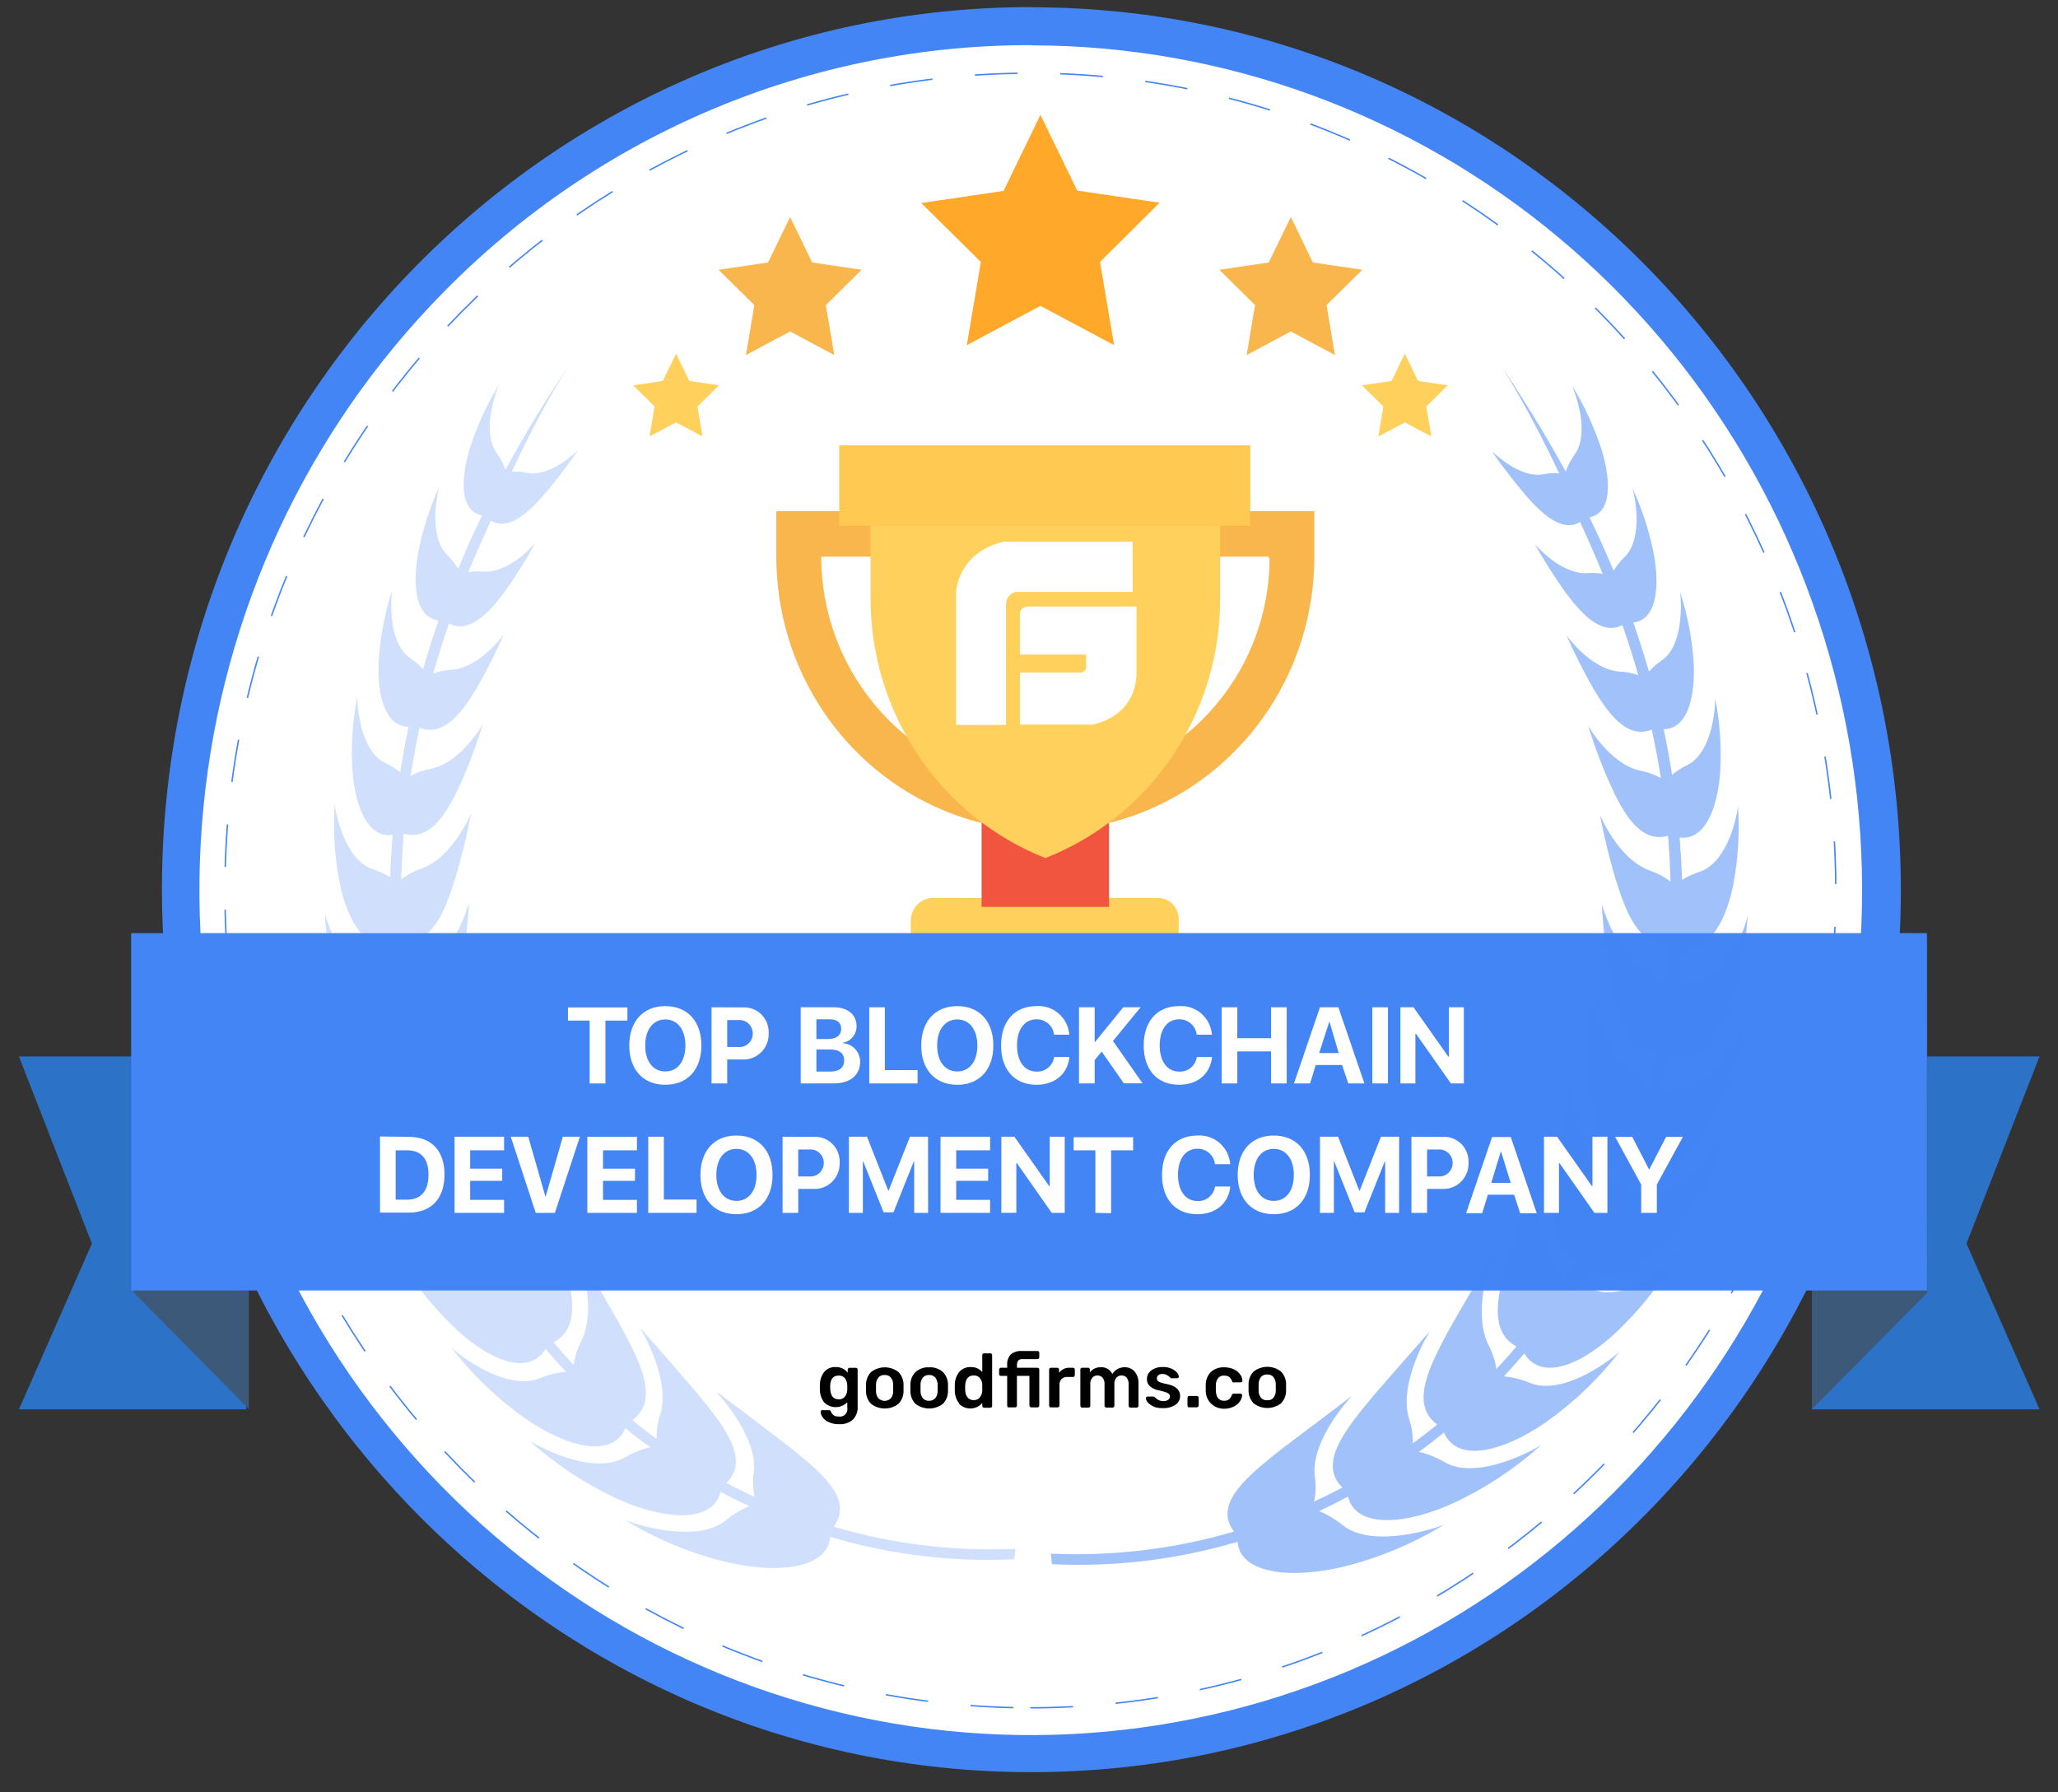 <svg xmlns="http://www.w3.org/2000/svg" width="240" height="209" viewBox="0 0 240 209" fill="none"><rect x="0" y="0" width="240" height="209" fill="#333333" stroke="none"/><g clip-path="url(#clip0_406_9492)"><path d="M120.262 204.427C175.06 204.427 219.481 159.352 219.481 103.748C219.481 48.145 175.06 3.069 120.262 3.069C65.464 3.069 21.041 48.145 21.041 103.748C21.041 159.352 65.464 204.427 120.262 204.427Z" fill="white"></path><path d="M120.268 5.289C142.696 5.304 164.425 13.222 181.754 27.694C199.083 42.165 210.938 62.295 215.301 84.654C219.664 107.014 216.265 130.219 205.681 150.316C195.099 170.414 177.987 186.16 157.262 194.873C136.537 203.586 113.48 204.727 92.021 198.1C70.561 191.474 52.026 177.49 39.573 158.532C27.12 139.574 21.519 116.814 23.726 94.13C25.932 71.446 35.808 50.241 51.672 34.128C60.667 24.949 71.362 17.673 83.139 12.719C94.917 7.765 107.543 5.233 120.29 5.267L120.268 5.289ZM120.29 0.827C64.283 0.827 18.885 46.893 18.885 103.689C18.885 160.485 64.261 206.678 120.268 206.678C176.275 206.678 221.673 160.611 221.673 103.815C221.673 47.019 176.275 0.849 120.268 0.849L120.29 0.827Z" fill="#4385F4"></path><path d="M120.156 199.172C172.034 199.172 214.084 156.495 214.084 103.85C214.084 51.205 172.034 8.536 120.156 8.536C68.277 8.536 26.229 51.213 26.229 103.85C26.229 156.488 68.285 199.172 120.156 199.172Z" stroke="#4385F4" stroke-width="0.166" stroke-miterlimit="10" stroke-dasharray="4.98 4.98"></path><path d="M127.647 104.72H116.143L118.108 100.472L119.805 96.491H123.992L125.688 100.472L127.647 104.72Z" fill="#FF7058"></path><path d="M134.966 104.716H108.827C108.135 104.718 107.473 104.998 106.983 105.494C106.494 105.99 106.217 106.663 106.213 107.366V115.987H137.456V107.366C137.48 107.022 137.432 106.676 137.317 106.352C137.202 106.028 137.021 105.732 136.787 105.482C136.552 105.233 136.269 105.036 135.956 104.904C135.642 104.772 135.305 104.708 134.966 104.716Z" fill="#FFD15C"></path><path d="M129.332 92.655H114.471V105.761H129.332V92.655Z" fill="#F1543F"></path><path d="M142.295 52.319H101.52C101.105 52.325 100.708 52.495 100.415 52.794C100.121 53.092 99.953 53.496 99.948 53.918C99.938 54.136 99.971 54.355 100.045 54.56C100.119 54.765 100.233 54.954 100.379 55.114C100.525 55.275 100.702 55.404 100.898 55.495C101.094 55.585 101.305 55.635 101.52 55.642H142.295C142.709 55.634 143.104 55.463 143.396 55.165C143.688 54.867 143.855 54.464 143.86 54.043C143.87 53.825 143.837 53.608 143.764 53.403C143.69 53.198 143.577 53.01 143.432 52.849C143.286 52.689 143.111 52.559 142.916 52.469C142.721 52.377 142.51 52.327 142.295 52.319ZM90.533 59.616V65.055C90.555 71.37 92.416 77.536 95.882 82.776C99.349 88.017 104.265 92.097 110.01 94.5C117.629 97.687 126.179 97.687 133.798 94.5C139.543 92.097 144.459 88.017 147.926 82.776C151.392 77.536 153.254 71.37 153.275 65.055V59.616H90.533ZM148.054 65.055C148.056 71.215 145.927 77.179 142.04 81.905C139.584 84.915 136.508 87.342 133.03 89.014C129.552 90.686 125.755 91.564 121.908 91.585C118.056 91.593 114.251 90.729 110.77 89.054C107.288 87.38 104.218 84.937 101.782 81.905C97.927 77.16 95.803 71.208 95.768 65.055V64.922H147.923V65.055H148.054Z" fill="#F8B64C"></path><path d="M142.292 55.641V69.961C142.282 76.485 140.328 82.853 136.69 88.227C133.051 93.602 127.896 97.731 121.905 100.072C115.908 97.701 110.754 93.548 107.117 88.153C103.48 82.759 101.528 76.374 101.518 69.835V55.641H142.292Z" fill="#FFD15C"></path><path d="M145.801 51.938H97.869V61.329H145.801V51.938Z" fill="#FFC952"></path><path d="M120.108 70.736C120.108 70.736 118.935 70.617 118.935 71.668V76.338H126.661V77.736C126.665 77.833 126.65 77.93 126.614 78.019C126.579 78.109 126.524 78.191 126.455 78.257C126.386 78.324 126.304 78.375 126.214 78.406C126.123 78.438 126.028 78.449 125.933 78.439H118.943V84.507H127.389C127.389 84.507 132.486 83.715 132.537 78.439V70.736H120.108ZM132.078 63.173H117.05C111.611 64.482 111.494 69.093 111.494 69.093V84.544H117.319V70.484C117.316 70.15 117.425 69.825 117.627 69.561C117.83 69.298 118.113 69.112 118.433 69.034H132.085L132.078 63.173Z" fill="white"></path><path opacity="0.5" d="M72.884 177.253L72.804 177.201C72.804 177.201 72.833 177.223 72.884 177.253ZM61.693 168.01L61.635 167.951C61.635 167.951 61.657 167.981 61.693 168.01ZM37.869 106.448V106.404C37.869 106.404 37.869 106.426 37.869 106.456V106.448ZM39.027 93.69C39.027 93.638 39.027 93.609 39.027 93.616C39.027 93.624 39.02 93.653 39.027 93.698V93.69Z" fill="#4385F4"></path><g opacity="0.5"><path opacity="0.5" d="M118.406 180.624C111.249 180.951 104.089 180.081 97.21 178.049C99.671 174.807 95.608 171.581 91.713 168.473L83.551 162.279C83.456 162.353 88.356 167.311 87.919 171.633C87.761 172.616 87.788 173.62 87.999 174.593C86.885 174.068 85.815 173.527 84.708 172.95C87.57 170.16 84.33 166.164 81.213 162.375C77.922 158.549 74.602 154.798 74.595 154.79C74.588 154.783 78.235 160.621 77.027 164.876C76.702 165.827 76.549 166.83 76.575 167.836C75.607 167.096 74.66 166.401 73.743 165.616C76.961 163.308 74.617 158.749 72.287 154.472C69.84 150.128 67.314 145.91 67.314 145.902C67.314 145.895 69.775 152.244 67.838 156.307C67.355 157.204 67.032 158.181 66.884 159.193C66.083 158.325 65.306 157.444 64.554 156.551C67.998 154.753 66.659 149.891 65.195 145.259C63.571 140.56 61.824 136.156 61.838 136.09C61.853 136.023 63.142 142.691 60.549 146.45C59.92 147.267 59.428 148.185 59.093 149.166C58.472 148.179 57.875 147.193 57.302 146.206C60.943 144.903 60.498 139.901 59.85 135.165C59.057 130.325 58.081 125.767 58.081 125.715C58.081 125.663 58.292 132.375 55.125 135.675C54.384 136.395 53.76 137.229 53.276 138.147C52.992 137.474 52.708 136.8 52.438 136.119C52.234 135.594 52.03 135.068 51.841 134.536C55.533 133.84 55.86 129.097 55.962 124.597C55.962 120.002 55.7 115.658 55.678 115.613C55.657 115.569 54.95 121.778 51.463 124.494C50.651 125.069 49.935 125.774 49.344 126.581C48.98 125.16 48.616 123.739 48.368 122.303C52.009 122.2 53.021 117.863 53.742 113.652C54.462 109.442 54.724 105.298 54.688 105.298C54.652 105.298 53.232 110.9 49.591 112.912C48.728 113.352 47.941 113.932 47.261 114.629C47.087 113.011 46.958 111.39 46.875 109.767C50.385 110.197 51.878 106.289 53.079 102.493C53.827 99.986 54.449 97.442 54.943 94.871C54.899 94.871 52.897 99.888 49.234 101.265C48.353 101.558 47.527 101.998 46.788 102.567C46.832 101.124 46.904 99.681 47.007 98.253C47.007 97.912 47.065 97.572 47.087 97.239C50.254 98.134 52.227 94.664 53.742 91.319C55.256 87.974 56.326 84.429 56.326 84.422C56.326 84.414 53.873 88.862 50.29 89.654C49.447 89.801 48.633 90.085 47.88 90.497C48.171 88.61 48.528 86.731 48.936 84.859C51.717 86.006 53.916 83.082 55.649 80.159C56.806 78.133 57.856 76.046 58.795 73.906C58.795 73.906 56.042 77.865 52.657 78.117C51.928 78.147 51.208 78.292 50.523 78.546C51.077 76.602 51.688 74.659 52.358 72.715C54.717 73.936 56.989 71.523 58.853 69.015C60.158 67.187 61.359 65.284 62.45 63.316C62.45 63.316 59.479 66.869 56.348 66.661C55.77 66.612 55.187 66.639 54.615 66.743C55.387 64.858 56.21 62.969 57.084 61.074L57.237 60.704C59.195 61.933 61.46 59.964 63.404 57.744C64.839 56.06 66.188 54.301 67.445 52.475C67.445 52.475 64.241 55.717 61.438 55.147C60.864 55.005 60.271 54.96 59.683 55.014C61.63 50.804 63.818 46.715 66.236 42.766C63.506 46.837 61.081 50.833 58.955 54.791C58.703 54.076 58.347 53.402 57.899 52.794C57.004 51.565 56.982 49.582 57.302 47.887C57.504 46.833 57.809 45.801 58.212 44.809C56.766 47.178 55.609 49.718 54.768 52.372C53.654 56.116 53.691 59.661 56.224 60.105C55.212 62.177 54.288 64.256 53.429 66.321C53.075 65.744 52.652 65.214 52.169 64.745C51.011 63.627 50.713 61.644 50.764 59.92C50.81 58.845 50.971 57.778 51.244 56.738C50.073 59.282 49.224 61.968 48.718 64.73C48.091 68.519 48.557 72.056 51.142 72.345C50.487 74.249 49.887 76.153 49.344 78.058C48.91 77.576 48.421 77.149 47.888 76.785C45.077 74.957 45.63 69.259 45.732 68.83C44.847 71.558 44.316 74.391 44.152 77.259C43.999 81.166 44.931 84.725 47.633 84.755C47.633 84.755 47.633 84.755 47.633 84.799C47.269 86.541 46.948 88.294 46.671 90.061C46.152 89.648 45.588 89.298 44.99 89.017C41.793 87.537 41.626 81.617 41.677 81.151C41.099 84.087 40.91 87.089 41.116 90.076C41.465 94.16 42.922 97.764 45.783 97.379C45.652 99.022 45.56 100.665 45.507 102.308C44.895 101.931 44.243 101.628 43.562 101.405C40.089 100.318 39.085 94.479 39.033 93.746C38.823 96.87 39.024 100.008 39.631 103.078C40.49 107.296 42.674 111.011 45.594 110.078C45.672 111.588 45.793 113.097 45.958 114.607C45.236 114.259 44.472 114.01 43.686 113.867C39.834 113.223 37.978 107.037 37.861 106.467C38.063 109.816 38.717 113.12 39.806 116.287C41.334 120.675 44.218 124.353 47.196 122.74C47.48 124.116 47.793 125.493 48.15 126.862C47.295 126.577 46.405 126.418 45.507 126.388C41.298 126.27 38.429 119.773 38.334 119.373C39.028 122.899 40.209 126.307 41.844 129.496C44.167 133.988 47.844 137.511 50.742 135.12C51.193 136.334 51.678 137.535 52.198 138.724C51.225 138.527 50.228 138.479 49.242 138.584C44.764 139.087 40.687 132.471 40.643 132.227C41.907 135.861 43.693 139.285 45.943 142.387C49.147 146.827 53.669 150.017 56.29 146.901C56.873 147.888 57.479 148.875 58.11 149.861C57.114 149.804 56.116 149.896 55.147 150.135C50.683 151.29 45.456 145.051 45.543 144.955C47.368 148.433 49.714 151.601 52.496 154.346C56.443 158.305 61.518 160.806 63.629 157.306C64.357 158.209 65.18 159.104 65.996 159.978C64.996 160.065 64.015 160.302 63.083 160.681C58.955 162.471 53.13 157.691 52.577 157.099C55.014 160.265 57.899 163.045 61.139 165.35C65.894 168.695 71.391 170.234 72.935 166.556C73.871 167.336 74.842 168.076 75.847 168.776C74.826 169.018 73.845 169.409 72.935 169.938C69.12 172.247 62.377 168.495 61.693 167.985C64.719 170.724 68.127 172.993 71.806 174.719C77.231 177.227 83.121 177.775 84.031 173.979C85.123 174.571 86.216 175.126 87.381 175.658C86.409 176.063 85.5 176.606 84.679 177.272C81.221 180.165 73.757 177.657 72.884 177.272C76.475 179.465 80.37 181.096 84.439 182.111C90.402 183.591 96.519 183.044 96.817 179.24C103.787 181.316 111.049 182.196 118.304 181.845L118.406 180.624Z" fill="#4385F4"></path></g><path d="M148.51 163.016C148.694 162.767 148.789 162.461 148.779 162.15C148.779 162.091 148.779 161.98 148.779 161.81C148.779 161.639 148.779 161.521 148.779 161.462C148.788 161.149 148.69 160.843 148.502 160.596C148.412 160.492 148.299 160.412 148.173 160.36C148.046 160.309 147.91 160.288 147.774 160.3C147.639 160.289 147.502 160.311 147.376 160.362C147.25 160.413 147.137 160.493 147.046 160.596C146.86 160.844 146.765 161.15 146.777 161.462V161.81V162.15C146.766 162.463 146.864 162.769 147.053 163.016C147.146 163.116 147.259 163.194 147.385 163.244C147.511 163.294 147.646 163.315 147.781 163.304C147.916 163.315 148.052 163.295 148.178 163.245C148.304 163.195 148.418 163.117 148.51 163.016ZM146.209 163.675C146.017 163.481 145.864 163.25 145.761 162.996C145.657 162.742 145.604 162.469 145.604 162.194V161.417C145.604 161.142 145.658 160.869 145.763 160.614C145.868 160.36 146.022 160.13 146.216 159.937C146.671 159.592 147.224 159.405 147.792 159.405C148.36 159.405 148.913 159.592 149.369 159.937C149.563 160.13 149.717 160.36 149.822 160.614C149.927 160.869 149.981 161.142 149.98 161.417C149.98 161.484 149.98 161.617 149.98 161.81C149.98 162.002 149.98 162.128 149.98 162.194C149.983 162.47 149.93 162.743 149.826 162.997C149.723 163.251 149.569 163.482 149.376 163.675C148.918 164.02 148.363 164.206 147.792 164.206C147.222 164.206 146.667 164.02 146.209 163.675ZM141.214 163.675C141.02 163.482 140.867 163.251 140.763 162.997C140.659 162.743 140.607 162.47 140.609 162.194V161.839V161.484C140.608 161.209 140.661 160.936 140.765 160.682C140.868 160.428 141.021 160.197 141.214 160.004C141.638 159.63 142.189 159.436 142.75 159.464C143.152 159.452 143.551 159.535 143.915 159.708C144.205 159.844 144.455 160.053 144.643 160.315C144.784 160.518 144.87 160.755 144.891 161.003C144.894 161.032 144.89 161.061 144.88 161.088C144.87 161.115 144.854 161.139 144.833 161.158C144.79 161.196 144.736 161.217 144.68 161.217H143.908C143.86 161.232 143.81 161.232 143.762 161.217C143.724 161.175 143.694 161.124 143.675 161.07C143.61 160.876 143.491 160.707 143.333 160.581C143.17 160.475 142.979 160.423 142.787 160.433C142.652 160.418 142.516 160.435 142.389 160.484C142.262 160.533 142.149 160.612 142.058 160.714C141.872 160.965 141.777 161.274 141.789 161.588V162.209C141.828 162.979 142.148 163.364 142.75 163.364C142.945 163.371 143.137 163.319 143.303 163.216C143.461 163.088 143.578 162.915 143.639 162.72C143.656 162.667 143.686 162.618 143.726 162.579C143.767 162.546 143.819 162.53 143.871 162.535H144.643C144.7 162.535 144.754 162.556 144.796 162.594C144.817 162.614 144.833 162.638 144.843 162.665C144.854 162.692 144.857 162.721 144.854 162.749C144.832 162.989 144.75 163.218 144.614 163.415C144.43 163.685 144.179 163.899 143.886 164.037C143.519 164.219 143.114 164.308 142.706 164.296C142.156 164.29 141.628 164.074 141.228 163.689L141.214 163.675ZM138.542 164.067C138.523 164.047 138.508 164.024 138.498 163.998C138.488 163.973 138.483 163.946 138.483 163.919V163.016C138.481 162.987 138.485 162.958 138.495 162.931C138.505 162.904 138.52 162.88 138.54 162.859C138.56 162.839 138.584 162.823 138.611 162.813C138.638 162.803 138.666 162.799 138.695 162.801H139.576C139.602 162.801 139.629 162.806 139.654 162.816C139.679 162.826 139.702 162.841 139.721 162.86C139.742 162.88 139.758 162.905 139.77 162.931C139.781 162.958 139.787 162.987 139.787 163.016V163.911C139.787 163.939 139.782 163.966 139.772 163.991C139.762 164.017 139.747 164.04 139.728 164.059C139.71 164.081 139.686 164.099 139.66 164.111C139.633 164.122 139.604 164.127 139.576 164.126H138.695C138.664 164.132 138.632 164.131 138.602 164.124C138.572 164.116 138.544 164.102 138.52 164.081L138.542 164.067ZM134.501 164.015C134.247 163.911 134.02 163.749 133.838 163.541C133.719 163.414 133.645 163.25 133.627 163.075C133.625 163.049 133.628 163.023 133.637 162.999C133.646 162.975 133.66 162.953 133.678 162.934C133.715 162.898 133.764 162.877 133.816 162.875H134.544C134.569 162.877 134.593 162.885 134.615 162.897C134.636 162.91 134.655 162.928 134.668 162.949L134.865 163.119C135.084 163.308 135.364 163.408 135.651 163.401C135.849 163.409 136.045 163.363 136.219 163.267C136.287 163.227 136.343 163.168 136.382 163.098C136.42 163.028 136.439 162.948 136.437 162.868C136.441 162.762 136.404 162.659 136.335 162.579C136.234 162.485 136.111 162.417 135.979 162.379C135.723 162.292 135.463 162.22 135.2 162.165C134.799 162.105 134.421 161.937 134.107 161.676C133.988 161.568 133.895 161.434 133.833 161.284C133.771 161.135 133.743 160.973 133.751 160.811C133.753 160.57 133.827 160.335 133.962 160.137C134.122 159.913 134.338 159.737 134.588 159.627C134.899 159.486 135.238 159.418 135.578 159.427C135.927 159.417 136.274 159.48 136.597 159.612C136.846 159.714 137.07 159.871 137.253 160.071C137.377 160.198 137.454 160.365 137.471 160.544C137.472 160.569 137.468 160.593 137.459 160.616C137.451 160.639 137.437 160.66 137.42 160.677C137.403 160.697 137.381 160.712 137.357 160.722C137.334 160.732 137.308 160.737 137.282 160.736H136.627C136.599 160.739 136.571 160.734 136.546 160.722C136.52 160.71 136.498 160.693 136.481 160.67C136.412 160.618 136.346 160.561 136.284 160.5C136.191 160.424 136.088 160.362 135.979 160.315C135.852 160.261 135.715 160.235 135.578 160.241C135.402 160.225 135.226 160.275 135.083 160.381C135.027 160.426 134.982 160.483 134.952 160.549C134.921 160.615 134.907 160.686 134.908 160.759C134.903 160.854 134.932 160.949 134.988 161.025C135.084 161.116 135.199 161.184 135.323 161.225C135.561 161.305 135.804 161.367 136.051 161.41C137.1 161.617 137.624 162.083 137.624 162.809C137.626 163.011 137.578 163.211 137.483 163.389C137.389 163.568 137.252 163.719 137.085 163.83C136.637 164.115 136.113 164.252 135.586 164.222C135.207 164.237 134.83 164.172 134.479 164.03L134.501 164.015ZM126.047 164.067C126.028 164.047 126.013 164.024 126.003 163.998C125.993 163.973 125.988 163.946 125.989 163.919V159.723C125.989 159.666 126.01 159.61 126.047 159.567C126.09 159.531 126.145 159.513 126.2 159.515H126.884C126.912 159.513 126.94 159.516 126.966 159.525C126.992 159.534 127.017 159.549 127.037 159.567C127.057 159.588 127.073 159.612 127.083 159.639C127.093 159.666 127.097 159.694 127.096 159.723V160.056C127.245 159.861 127.438 159.705 127.658 159.601C127.878 159.497 128.12 159.447 128.363 159.456C128.64 159.433 128.918 159.495 129.159 159.635C129.401 159.775 129.596 159.986 129.717 160.241C129.863 160.001 130.069 159.804 130.314 159.671C130.567 159.526 130.853 159.452 131.144 159.456C131.363 159.449 131.581 159.49 131.783 159.575C131.985 159.661 132.167 159.789 132.316 159.952C132.64 160.358 132.802 160.874 132.768 161.395V163.948C132.768 163.976 132.763 164.003 132.753 164.028C132.743 164.054 132.728 164.077 132.709 164.096C132.691 164.118 132.667 164.136 132.64 164.148C132.614 164.159 132.585 164.164 132.556 164.163H131.828C131.8 164.163 131.771 164.157 131.745 164.146C131.719 164.134 131.695 164.117 131.675 164.096C131.657 164.077 131.642 164.054 131.632 164.028C131.622 164.003 131.617 163.976 131.617 163.948V161.469C131.642 161.18 131.559 160.892 131.384 160.663C131.307 160.579 131.214 160.513 131.109 160.469C131.005 160.426 130.892 160.406 130.78 160.411C130.671 160.41 130.563 160.432 130.463 160.475C130.363 160.518 130.272 160.582 130.197 160.663C130.018 160.89 129.932 161.179 129.957 161.469V163.948C129.957 163.976 129.952 164.003 129.943 164.028C129.933 164.054 129.918 164.077 129.899 164.096C129.88 164.118 129.856 164.136 129.83 164.148C129.803 164.159 129.775 164.164 129.746 164.163H129.018C128.963 164.159 128.911 164.136 128.872 164.096C128.833 164.057 128.81 164.004 128.807 163.948V161.469C128.834 161.18 128.75 160.891 128.574 160.663C128.495 160.581 128.401 160.516 128.297 160.472C128.193 160.429 128.082 160.408 127.969 160.411C127.861 160.411 127.753 160.433 127.653 160.476C127.552 160.519 127.462 160.583 127.387 160.663C127.208 160.89 127.121 161.179 127.147 161.469V163.948C127.148 163.975 127.145 164.002 127.136 164.027C127.127 164.053 127.113 164.076 127.096 164.096C127.076 164.117 127.052 164.134 127.026 164.146C127 164.157 126.971 164.163 126.943 164.163H126.215C126.179 164.167 126.143 164.161 126.11 164.147C126.076 164.133 126.047 164.11 126.025 164.081L126.047 164.067ZM122.407 164.067C122.388 164.047 122.373 164.024 122.363 163.998C122.353 163.973 122.348 163.946 122.348 163.919V159.737C122.347 159.678 122.368 159.62 122.407 159.575C122.427 159.555 122.451 159.539 122.477 159.529C122.503 159.519 122.531 159.514 122.56 159.515H123.288C123.317 159.513 123.346 159.518 123.374 159.528C123.401 159.538 123.427 159.554 123.448 159.575C123.486 159.62 123.507 159.678 123.506 159.737V160.1C123.652 159.904 123.843 159.748 124.063 159.646C124.283 159.544 124.524 159.499 124.766 159.515H125.13C125.157 159.513 125.185 159.516 125.211 159.525C125.238 159.534 125.262 159.549 125.283 159.567C125.302 159.588 125.318 159.612 125.328 159.639C125.338 159.666 125.342 159.694 125.341 159.723V160.374C125.343 160.402 125.339 160.429 125.329 160.455C125.319 160.481 125.303 160.504 125.283 160.522C125.264 160.544 125.24 160.562 125.214 160.573C125.187 160.585 125.158 160.59 125.13 160.589H124.445C124.327 160.582 124.209 160.599 124.098 160.64C123.986 160.681 123.884 160.744 123.797 160.825C123.715 160.913 123.651 161.016 123.61 161.129C123.568 161.243 123.55 161.363 123.557 161.484V163.919C123.559 163.946 123.555 163.974 123.545 164C123.535 164.025 123.519 164.048 123.499 164.067C123.48 164.087 123.458 164.104 123.433 164.116C123.408 164.127 123.381 164.133 123.353 164.133H122.516C122.46 164.137 122.405 164.119 122.363 164.081L122.407 164.067ZM117.514 164.067C117.495 164.047 117.48 164.024 117.47 163.998C117.46 163.973 117.455 163.946 117.455 163.919V160.463H116.727C116.699 160.465 116.67 160.461 116.644 160.451C116.617 160.441 116.593 160.425 116.573 160.405C116.553 160.384 116.537 160.36 116.528 160.333C116.518 160.306 116.514 160.277 116.516 160.248V159.723C116.517 159.668 116.537 159.615 116.574 159.575C116.594 159.555 116.618 159.539 116.645 159.529C116.671 159.519 116.699 159.514 116.727 159.515H117.455V159.16C117.439 158.94 117.469 158.718 117.543 158.51C117.617 158.302 117.733 158.113 117.885 157.954C118.25 157.663 118.711 157.523 119.174 157.562H120.987C121.014 157.559 121.042 157.563 121.068 157.572C121.095 157.581 121.119 157.595 121.14 157.614C121.177 157.657 121.197 157.712 121.198 157.769V158.294C121.198 158.324 121.192 158.352 121.181 158.379C121.17 158.406 121.153 158.43 121.132 158.45C121.113 158.469 121.09 158.484 121.065 158.494C121.04 158.504 121.014 158.509 120.987 158.509H119.217C119.13 158.501 119.042 158.512 118.959 158.541C118.876 158.57 118.8 158.618 118.737 158.679C118.635 158.834 118.586 159.019 118.598 159.205V159.515H120.987C121.014 159.513 121.042 159.516 121.068 159.525C121.095 159.534 121.119 159.549 121.14 159.567C121.177 159.61 121.197 159.666 121.198 159.723V163.919C121.198 163.946 121.193 163.973 121.183 163.998C121.173 164.024 121.158 164.047 121.14 164.067C121.121 164.089 121.097 164.106 121.071 164.118C121.044 164.13 121.015 164.135 120.987 164.133H120.258C120.204 164.13 120.152 164.106 120.113 164.066C120.074 164.027 120.051 163.974 120.047 163.919V160.463H118.591V163.919C118.593 163.946 118.589 163.974 118.579 164C118.569 164.025 118.553 164.048 118.533 164.067C118.514 164.089 118.491 164.106 118.464 164.118C118.437 164.13 118.409 164.135 118.38 164.133H117.652C117.62 164.14 117.587 164.138 117.555 164.129C117.523 164.12 117.494 164.104 117.47 164.081L117.514 164.067ZM114.288 162.949C114.454 162.716 114.546 162.438 114.55 162.15C114.55 162.076 114.55 161.965 114.55 161.81C114.55 161.654 114.55 161.536 114.55 161.462C114.544 161.191 114.45 160.931 114.281 160.722C114.191 160.617 114.078 160.535 113.952 160.481C113.826 160.427 113.689 160.403 113.553 160.411C112.934 160.411 112.599 160.803 112.555 161.588V162.12C112.599 162.86 112.934 163.29 113.553 163.29C113.693 163.297 113.833 163.27 113.961 163.211C114.089 163.152 114.201 163.062 114.288 162.949ZM111.863 163.689C111.525 163.253 111.342 162.713 111.346 162.157V161.536C111.341 160.984 111.521 160.446 111.856 160.011C112.025 159.816 112.235 159.663 112.471 159.563C112.707 159.463 112.962 159.419 113.218 159.434C113.469 159.423 113.719 159.47 113.95 159.571C114.18 159.673 114.386 159.826 114.55 160.019V158.043C114.55 158.014 114.556 157.985 114.567 157.958C114.579 157.932 114.595 157.908 114.616 157.888C114.635 157.869 114.658 157.855 114.683 157.846C114.708 157.838 114.735 157.834 114.761 157.836H115.489C115.517 157.833 115.545 157.837 115.571 157.846C115.597 157.855 115.622 157.869 115.642 157.888C115.662 157.908 115.677 157.932 115.688 157.959C115.698 157.986 115.702 158.014 115.701 158.043V163.963C115.703 163.991 115.699 164.018 115.689 164.044C115.678 164.07 115.663 164.093 115.642 164.111C115.624 164.133 115.6 164.151 115.573 164.162C115.547 164.174 115.518 164.179 115.489 164.178H114.761C114.706 164.174 114.655 164.15 114.616 164.111C114.577 164.071 114.554 164.019 114.55 163.963V163.63C114.379 163.825 114.17 163.982 113.937 164.091C113.704 164.2 113.451 164.259 113.194 164.265C112.937 164.27 112.682 164.222 112.444 164.123C112.206 164.024 111.992 163.876 111.812 163.689H111.863ZM109.075 163.075C109.259 162.826 109.354 162.521 109.344 162.209C109.344 162.15 109.344 162.039 109.344 161.869C109.344 161.699 109.344 161.58 109.344 161.521C109.353 161.21 109.258 160.905 109.075 160.655C108.984 160.552 108.871 160.472 108.745 160.42C108.618 160.369 108.482 160.348 108.347 160.359C108.211 160.349 108.075 160.371 107.949 160.422C107.823 160.473 107.71 160.553 107.618 160.655C107.435 160.905 107.34 161.21 107.349 161.521V162.209C107.339 162.521 107.434 162.826 107.618 163.075C107.711 163.175 107.825 163.253 107.951 163.303C108.076 163.353 108.212 163.374 108.347 163.364C108.491 163.373 108.636 163.347 108.768 163.286C108.9 163.225 109.015 163.133 109.104 163.016L109.075 163.075ZM106.774 163.734C106.582 163.54 106.429 163.309 106.326 163.055C106.222 162.801 106.169 162.529 106.169 162.254V161.476C106.169 161.201 106.223 160.928 106.328 160.674C106.433 160.42 106.587 160.189 106.781 159.996C107.224 159.619 107.792 159.428 108.368 159.464C108.941 159.429 109.504 159.62 109.941 159.996C110.135 160.189 110.289 160.42 110.394 160.674C110.499 160.928 110.553 161.201 110.553 161.476C110.553 161.543 110.553 161.676 110.553 161.869C110.553 162.061 110.553 162.187 110.553 162.254C110.553 162.529 110.5 162.801 110.397 163.055C110.293 163.309 110.14 163.54 109.948 163.734C109.489 164.08 108.933 164.266 108.361 164.266C107.79 164.266 107.233 164.08 106.774 163.734ZM103.898 163.075C104.083 162.827 104.175 162.52 104.16 162.209C104.166 162.096 104.166 161.982 104.16 161.869C104.166 161.753 104.166 161.637 104.16 161.521C104.171 161.209 104.076 160.903 103.89 160.655C103.8 160.552 103.687 160.471 103.561 160.42C103.434 160.368 103.298 160.347 103.162 160.359C103.027 160.349 102.891 160.37 102.764 160.421C102.638 160.472 102.525 160.552 102.434 160.655C102.246 160.902 102.148 161.209 102.158 161.521V162.209C102.147 162.522 102.245 162.828 102.434 163.075C102.629 163.268 102.89 163.377 103.162 163.377C103.434 163.377 103.696 163.268 103.89 163.075H103.898ZM101.597 163.734C101.404 163.541 101.25 163.31 101.146 163.056C101.043 162.802 100.99 162.529 100.992 162.254V161.476C100.992 161.201 101.046 160.928 101.151 160.674C101.256 160.42 101.41 160.189 101.604 159.996C102.06 159.651 102.612 159.465 103.181 159.465C103.749 159.465 104.302 159.651 104.757 159.996C104.951 160.189 105.105 160.42 105.21 160.674C105.315 160.928 105.369 161.201 105.369 161.476C105.369 161.543 105.369 161.676 105.369 161.869C105.369 162.061 105.369 162.187 105.369 162.254C105.369 162.529 105.316 162.801 105.212 163.055C105.109 163.309 104.956 163.54 104.764 163.734C104.306 164.079 103.751 164.266 103.181 164.266C102.61 164.266 102.055 164.079 101.597 163.734ZM98.539 162.875C98.703 162.649 98.797 162.379 98.808 162.098C98.813 162.002 98.813 161.906 98.808 161.81C98.813 161.716 98.813 161.622 98.808 161.528C98.797 161.245 98.703 160.972 98.539 160.744C98.45 160.638 98.338 160.554 98.211 160.498C98.085 160.443 97.948 160.419 97.811 160.426C97.177 160.426 96.85 160.818 96.813 161.602V161.81C96.813 162.735 97.148 163.201 97.818 163.201C97.962 163.208 98.106 163.18 98.237 163.118C98.367 163.056 98.481 162.963 98.568 162.846L98.539 162.875ZM96.58 165.835C96.303 165.702 96.066 165.495 95.896 165.236C95.781 165.065 95.713 164.865 95.699 164.659C95.698 164.631 95.703 164.604 95.713 164.578C95.722 164.553 95.738 164.53 95.757 164.511C95.798 164.475 95.85 164.457 95.903 164.459H96.682C96.731 164.455 96.78 164.468 96.82 164.496C96.864 164.535 96.895 164.586 96.908 164.644C96.972 164.797 97.072 164.931 97.199 165.036C97.374 165.159 97.585 165.216 97.796 165.199C97.937 165.227 98.082 165.218 98.219 165.175C98.356 165.132 98.48 165.055 98.581 164.95C98.681 164.846 98.754 164.718 98.794 164.578C98.834 164.438 98.839 164.29 98.808 164.148V163.541C98.448 163.905 97.961 164.108 97.454 164.108C96.946 164.108 96.46 163.905 96.1 163.541C95.772 163.104 95.6 162.566 95.612 162.017V161.773V161.536C95.606 160.986 95.781 160.45 96.107 160.011C96.274 159.815 96.484 159.66 96.721 159.56C96.957 159.46 97.213 159.417 97.469 159.434C97.75 159.427 98.03 159.488 98.284 159.612C98.509 159.723 98.705 159.885 98.859 160.085V159.745C98.858 159.715 98.864 159.685 98.875 159.656C98.886 159.628 98.903 159.603 98.925 159.582C98.945 159.562 98.969 159.546 98.995 159.536C99.021 159.526 99.05 159.521 99.078 159.523H99.806C99.834 159.521 99.862 159.526 99.888 159.536C99.915 159.546 99.939 159.562 99.959 159.582C99.997 159.627 100.018 159.685 100.017 159.745V164.022C100.036 164.3 99.998 164.58 99.905 164.842C99.812 165.104 99.667 165.344 99.478 165.547C99.255 165.743 98.996 165.892 98.716 165.986C98.436 166.08 98.141 166.117 97.847 166.094C97.42 166.112 96.995 166.023 96.609 165.835H96.58Z" fill="black"></path><path d="M237.847 123.204H211.336V164.364H237.847L229.327 145.034L237.847 123.204ZM2.205 123.204H28.716V164.364H2.205L10.717 145.034L2.205 123.204Z" fill="#2C72C6"></path><path d="M224.754 109.077L211.35 123.137V164.297L224.754 150.762V109.077ZM15.588 109.077L29.022 123.737V164.341L15.588 150.725V109.077Z" fill="#3D597A"></path><path d="M15.291 150.503H224.726L224.704 108.825H15.291V150.503Z" fill="#4385F4"></path><path opacity="0.5" d="M122.541 181.193C129.755 181.524 136.973 180.654 143.911 178.617C141.428 175.361 145.528 172.12 149.452 168.997C153.566 165.889 157.687 162.789 157.687 162.774C157.687 162.759 152.838 167.828 153.319 172.164C153.478 173.147 153.45 174.152 153.238 175.124C154.36 174.606 155.464 174.059 156.551 173.482C153.639 170.684 156.937 166.681 160.075 162.877C163.396 159.044 166.745 155.277 166.745 155.263C166.745 155.248 163.061 161.116 164.299 165.386C164.626 166.336 164.779 167.339 164.75 168.346C165.726 167.606 166.679 166.91 167.604 166.126C164.357 163.802 166.731 159.229 169.06 154.944C171.529 150.578 174.077 146.353 174.077 146.345C174.077 146.338 171.594 152.709 173.546 156.787C174.03 157.684 174.356 158.661 174.507 159.673C175.315 158.807 176.101 157.927 176.851 157.031C173.385 155.218 174.74 150.327 176.211 145.694C177.849 140.988 179.611 136.57 179.589 136.503C179.684 136.503 178.278 143.126 180.892 146.863C181.521 147.681 182.013 148.599 182.348 149.579C182.975 148.592 183.577 147.606 184.154 146.619C180.455 145.317 180.936 140.292 181.591 135.519C182.385 130.672 183.368 126.098 183.368 126.047C183.368 125.995 183.164 132.707 186.353 136.037C187.101 136.757 187.73 137.593 188.217 138.516C188.508 137.842 188.792 137.162 189.062 136.481C189.273 135.955 189.47 135.43 189.666 134.897C185.945 134.157 185.611 129.436 185.509 124.922C185.509 120.319 185.778 115.96 185.8 115.916C185.822 115.871 186.528 122.102 190.045 124.796C190.864 125.376 191.586 126.086 192.185 126.898C192.55 125.469 192.877 124.041 193.168 122.598C189.477 122.502 188.472 118.121 187.751 113.925C187.03 109.729 186.79 105.6 186.826 105.556C186.863 105.511 188.326 111.18 191.989 113.2C192.859 113.64 193.653 114.219 194.341 114.917C194.516 113.289 194.646 111.668 194.734 110.04C191.188 110.469 189.681 106.555 188.472 102.744C187.718 100.23 187.091 97.678 186.593 95.099C186.644 95.099 188.661 100.131 192.353 101.515C193.238 101.809 194.07 102.249 194.814 102.818C194.77 101.338 194.705 99.924 194.596 98.488C194.596 98.148 194.545 97.815 194.516 97.475C191.319 98.377 189.331 94.892 187.81 91.555C186.288 88.217 185.203 84.643 185.203 84.635C185.203 84.628 187.678 89.075 191.283 89.882C192.127 90.035 192.941 90.327 193.693 90.748C193.387 88.853 193.037 86.966 192.622 85.087C189.819 86.241 187.598 83.303 185.851 80.373C184.687 78.341 183.63 76.249 182.684 74.105C182.72 74.105 185.458 78.071 188.872 78.323C189.618 78.35 190.355 78.495 191.057 78.752C190.494 76.779 189.875 74.83 189.2 72.906C186.819 74.127 184.533 71.715 182.647 69.206C181.328 67.371 180.113 65.461 179.006 63.486C179.043 63.486 182.014 67.052 185.159 66.845C185.742 66.792 186.33 66.819 186.907 66.927C186.135 65.032 185.307 63.138 184.424 61.243L184.271 60.873C182.298 62.102 180.011 60.133 178.053 57.913C176.604 56.226 175.242 54.462 173.975 52.63C174.019 52.63 177.208 55.878 180.033 55.309C180.621 55.176 181.226 55.144 181.824 55.212C179.86 50.991 177.66 46.887 175.235 42.921C177.98 47.013 180.426 51.061 182.589 54.99C182.843 54.272 183.201 53.596 183.652 52.985C184.555 51.756 184.577 49.766 184.256 48.064C184.044 47.006 183.736 45.971 183.339 44.97C184.791 47.351 185.957 49.9 186.812 52.563C187.926 56.315 187.897 59.874 185.356 60.318C186.375 62.398 187.307 64.477 188.173 66.557C188.53 65.976 188.958 65.443 189.448 64.973C190.613 63.856 190.904 61.858 190.86 60.133C190.81 59.056 190.649 57.987 190.38 56.944C191.557 59.496 192.413 62.189 192.928 64.958C193.554 68.762 193.081 72.306 190.474 72.595C191.137 74.504 191.741 76.406 192.295 78.323C192.729 77.842 193.218 77.415 193.751 77.05C196.554 75.178 196.001 69.502 195.935 69.073C196.829 71.806 197.362 74.648 197.523 77.524C197.676 81.446 196.744 85.013 194.02 85.042C194.02 85.042 194.02 85.042 194.02 85.087C194.389 86.833 194.714 88.592 194.996 90.363C195.511 89.939 196.073 89.576 196.671 89.283C199.896 87.758 200.064 81.838 200.013 81.394C200.596 84.34 200.786 87.351 200.581 90.348C200.224 94.44 198.76 98.052 195.877 97.674C196.008 99.317 196.103 100.96 196.154 102.618C196.769 102.236 197.426 101.931 198.112 101.707C201.615 100.62 202.62 94.759 202.678 94.019C202.895 97.164 202.694 100.326 202.081 103.417C201.206 107.642 199.008 111.365 196.066 110.432C195.979 111.912 195.863 113.466 195.695 114.976C196.425 114.631 197.196 114.382 197.989 114.236C201.876 113.592 203.741 107.391 203.813 106.791C203.613 110.151 202.953 113.466 201.854 116.641C200.319 121.081 197.406 124.729 194.406 123.116C194.122 124.493 193.802 125.876 193.445 127.245C194.307 126.96 195.204 126.801 196.11 126.772C200.348 126.653 203.246 120.112 203.334 119.734C202.642 123.275 201.451 126.695 199.794 129.887C197.464 134.394 193.751 137.931 190.831 135.534C190.38 136.747 189.894 137.951 189.375 139.145C190.355 138.948 191.359 138.9 192.353 139.004C196.867 139.508 200.981 132.877 201.025 132.625C199.755 136.277 197.954 139.714 195.68 142.823C192.455 147.263 187.897 150.467 185.254 147.344C184.662 148.361 184.05 149.347 183.419 150.304C184.422 150.246 185.428 150.339 186.404 150.578C190.904 151.74 196.176 145.479 196.088 145.398C194.224 148.916 191.829 152.115 188.989 154.878C185.013 158.844 179.895 161.353 177.761 157.838C176.997 158.748 176.203 159.636 175.38 160.517C176.399 160.611 177.398 160.86 178.344 161.257C182.451 162.966 188.37 158.171 188.909 157.601C186.455 160.769 183.552 163.55 180.295 165.852C175.497 169.204 169.956 170.751 168.398 167.066C167.451 167.843 166.476 168.59 165.485 169.323C166.506 169.566 167.487 169.957 168.398 170.485C172.242 172.801 179.043 169.005 179.727 168.524C176.678 171.277 173.242 173.554 169.534 175.28C164.066 177.796 158.124 178.344 157.207 174.54C156.1 175.124 154.971 175.694 153.828 176.227C154.79 176.628 155.692 177.164 156.508 177.818C159.995 180.719 167.546 178.203 168.398 177.818C164.789 180.02 160.878 181.661 156.792 182.687C150.777 184.167 144.618 183.62 144.326 179.809C137.3 181.891 129.983 182.774 122.672 182.421L122.541 181.193Z" fill="#4385F4"></path><path d="M121.331 13.391L125.627 22.227L135.231 23.641L128.278 30.552L129.923 40.254L121.331 35.673L112.747 40.254L114.385 30.552L107.432 23.677L117.036 22.264L121.331 13.391Z" fill="#FFA829"></path><path d="M94.713 30.612L92.143 25.313L89.565 30.612L83.799 31.463L87.971 35.585L86.988 41.409L92.143 38.656L97.291 41.409L96.308 35.585L100.48 31.463L94.713 30.612Z" fill="#F8B64C"></path><path d="M158.871 31.463L153.104 30.612L150.534 25.313L147.957 30.612L142.197 31.463L146.362 35.585L145.379 41.409L150.534 38.656L155.682 41.409L154.699 35.585L158.871 31.463Z" fill="#F8B64C"></path><path d="M80.384 44.429L78.84 41.247L77.296 44.429L73.838 44.94L76.335 47.411L75.746 50.904L78.84 49.261L81.927 50.904L81.338 47.411L83.842 44.94L80.384 44.429Z" fill="#FFD15C"></path><path d="M168.827 44.94L165.368 44.429L163.825 41.247L162.281 44.429L158.822 44.94L161.327 47.411L160.737 50.904L163.825 49.261L166.919 50.904L166.329 47.411L168.827 44.94Z" fill="#FFD15C"></path><path d="M68.763 126.358V119.025H66.236V117.493H73.168V119.025H70.605V126.358H68.763Z" fill="white"></path><path d="M81.795 121.932C81.795 124.744 80.171 126.513 77.586 126.513C75.001 126.513 73.385 124.744 73.385 121.932C73.385 119.12 75.001 117.337 77.586 117.337C80.171 117.337 81.795 119.105 81.795 121.932ZM75.242 121.932C75.242 123.782 76.159 124.959 77.586 124.959C79.013 124.959 79.93 123.782 79.93 121.932C79.93 120.082 79.013 118.891 77.586 118.891C76.159 118.891 75.242 120.097 75.242 121.932Z" fill="white"></path><path d="M86.619 117.49C87.019 117.465 87.42 117.525 87.796 117.668C88.171 117.811 88.513 118.033 88.799 118.319C89.084 118.606 89.306 118.95 89.451 119.33C89.597 119.71 89.661 120.117 89.641 120.524C89.652 120.937 89.578 121.348 89.424 121.73C89.269 122.112 89.038 122.457 88.744 122.743C88.451 123.029 88.102 123.249 87.719 123.389C87.337 123.53 86.93 123.587 86.525 123.558H84.806V126.355H82.978V117.475L86.619 117.49ZM84.806 122.108H86.131C86.343 122.123 86.556 122.093 86.757 122.021C86.957 121.948 87.141 121.835 87.296 121.687C87.451 121.54 87.575 121.361 87.66 121.163C87.745 120.965 87.788 120.751 87.788 120.535C87.788 120.319 87.745 120.105 87.66 119.907C87.575 119.709 87.451 119.531 87.296 119.383C87.141 119.236 86.957 119.122 86.757 119.05C86.556 118.978 86.343 118.948 86.131 118.963H84.806V122.108Z" fill="white"></path><path d="M93.377 126.355V117.475H97.229C98.867 117.475 99.894 118.334 99.894 119.695C99.892 120.162 99.725 120.613 99.425 120.966C99.124 121.318 98.71 121.55 98.255 121.619V121.664C98.804 121.683 99.324 121.917 99.707 122.317C100.09 122.717 100.305 123.252 100.309 123.81C100.309 125.371 99.151 126.348 97.294 126.348L93.377 126.355ZM95.205 121.175H96.566C97.542 121.175 98.095 120.739 98.095 119.991C98.095 119.244 97.607 118.874 96.755 118.874H95.205V121.175ZM96.828 124.972C97.877 124.972 98.445 124.52 98.445 123.669C98.445 122.818 97.862 122.396 96.785 122.396H95.205V124.972H96.828Z" fill="white"></path><path d="M107.005 126.355H101.369V117.475H103.189V124.801H107.005V126.355Z" fill="white"></path><path d="M115.841 121.932C115.841 124.744 114.218 126.513 111.633 126.513C109.048 126.513 107.432 124.744 107.432 121.932C107.432 119.12 109.048 117.337 111.633 117.337C114.218 117.337 115.841 119.105 115.841 121.932ZM109.288 121.932C109.288 123.782 110.206 124.959 111.633 124.959C113.06 124.959 113.977 123.782 113.977 121.932C113.977 120.082 113.06 118.891 111.633 118.891C110.206 118.891 109.288 120.097 109.288 121.932Z" fill="white"></path><path d="M116.744 121.924C116.744 119.068 118.346 117.336 120.873 117.336C121.815 117.269 122.745 117.581 123.462 118.206C124.179 118.83 124.624 119.717 124.702 120.673H122.926C122.865 120.168 122.62 119.704 122.241 119.371C121.861 119.039 121.373 118.862 120.873 118.875C119.489 118.875 118.601 120.045 118.601 121.917C118.601 123.789 119.482 124.973 120.88 124.973C121.368 124.999 121.848 124.84 122.227 124.527C122.607 124.214 122.858 123.769 122.933 123.278H124.71C124.506 125.254 123.013 126.512 120.873 126.512C118.332 126.512 116.744 124.781 116.744 121.924Z" fill="white"></path><path d="M125.83 126.355V117.475H127.658V121.516H127.709L130.985 117.475H133.017L129.791 121.405L133.242 126.341H131.058L128.473 122.641L127.658 123.64V126.348L125.83 126.355Z" fill="white"></path><path d="M133.377 121.924C133.377 119.068 134.979 117.336 137.505 117.336C138.447 117.269 139.378 117.581 140.094 118.206C140.811 118.83 141.257 119.717 141.335 120.673H139.559C139.497 120.168 139.253 119.704 138.873 119.371C138.494 119.039 138.006 118.862 137.505 118.875C136.129 118.875 135.241 120.045 135.241 121.917C135.241 123.789 136.115 124.973 137.513 124.973C138.001 125.002 138.483 124.845 138.863 124.531C139.243 124.217 139.494 123.771 139.566 123.278H141.343C141.139 125.254 139.646 126.512 137.505 126.512C134.964 126.512 133.377 124.781 133.377 121.924Z" fill="white"></path><path d="M148.223 126.355V122.618H144.291V126.355H142.471V117.475H144.291V121.079H148.223V117.475H150.051V126.355H148.223Z" fill="white"></path><path d="M156.507 124.202H153.441L152.779 126.355H150.9L153.929 117.475H156.077L159.114 126.355H157.235L156.507 124.202ZM153.835 122.818H156.114L155.051 119.185H155.014L153.835 122.818Z" fill="white"></path><path d="M160.041 126.355V117.475H161.861V126.355H160.041Z" fill="white"></path><path d="M163.314 126.355V117.475H164.844L168.914 123.247H168.965V117.475H170.712V126.355H169.198L165.12 120.554H165.062V126.355H163.314Z" fill="white"></path><path d="M47.678 132.586C50.292 132.586 51.836 134.17 51.836 136.982C51.836 139.794 50.292 141.422 47.678 141.422H44.315V132.542L47.678 132.586ZM46.142 139.912H47.46C49.091 139.912 49.972 138.906 49.972 136.989C49.972 135.073 49.069 134.155 47.46 134.155H46.142V139.912Z" fill="white"></path><path d="M58.784 141.451H53.01V132.571H58.784V134.155H54.83V136.293H58.565V137.714H54.83V139.934H58.784V141.451Z" fill="white"></path><path d="M62.477 141.451L59.565 132.571H61.603L63.598 139.527H63.642L65.637 132.571H67.625L64.712 141.451H62.477Z" fill="white"></path><path d="M74.275 141.453H68.494V132.573H74.275V134.157H70.322V136.295H74.05V137.716H70.322V139.936H74.275V141.453Z" fill="white"></path><path d="M81.231 141.451H75.596V132.571H77.416V139.897H81.231V141.451Z" fill="white"></path><path d="M90.091 137.028C90.091 139.847 88.468 141.608 85.883 141.608C83.298 141.608 81.682 139.847 81.682 137.028C81.682 134.208 83.298 132.432 85.883 132.432C88.468 132.432 90.091 134.201 90.091 137.028ZM83.538 137.028C83.538 138.878 84.456 140.054 85.883 140.054C87.31 140.054 88.227 138.878 88.227 137.028C88.227 135.178 87.31 133.986 85.883 133.986C84.456 133.986 83.538 135.163 83.538 137.028Z" fill="white"></path><path d="M94.9 132.586C95.301 132.56 95.702 132.621 96.077 132.764C96.453 132.907 96.794 133.129 97.079 133.415C97.365 133.702 97.587 134.046 97.733 134.426C97.878 134.806 97.942 135.213 97.922 135.62C97.933 136.033 97.859 136.444 97.705 136.826C97.55 137.208 97.319 137.553 97.025 137.839C96.732 138.125 96.383 138.345 96 138.485C95.618 138.626 95.211 138.683 94.806 138.654H93.087V141.451H91.26V132.571L94.9 132.586ZM93.087 137.204H94.412C94.625 137.219 94.837 137.189 95.038 137.116C95.238 137.044 95.422 136.931 95.577 136.783C95.733 136.636 95.856 136.457 95.941 136.259C96.026 136.061 96.07 135.847 96.07 135.631C96.07 135.415 96.026 135.201 95.941 135.003C95.856 134.805 95.733 134.626 95.577 134.479C95.422 134.331 95.238 134.218 95.038 134.146C94.837 134.073 94.625 134.044 94.412 134.059H93.087V137.204Z" fill="white"></path><path d="M108.234 141.451H106.61V135.472H106.559L104.193 141.392H103.043L100.676 135.472H100.625V141.451H98.994V132.571H101.106L103.589 138.854H103.632L106.115 132.571H108.227L108.234 141.451Z" fill="white"></path><path d="M115.463 141.451H109.682V132.571H115.463V134.155H111.509V136.293H115.237V137.714H111.509V139.934H115.463V141.451Z" fill="white"></path><path d="M116.775 141.451V132.571H118.297L122.367 138.343H122.418V132.571H124.166V141.451H122.651L118.574 135.635H118.523V141.437L116.775 141.451Z" fill="white"></path><path d="M127.739 141.452V134.156H125.205V132.624H132.144V134.156H129.574V141.489L127.739 141.452Z" fill="white"></path><path d="M135.51 137.02C135.51 134.163 137.112 132.432 139.638 132.432C140.58 132.364 141.51 132.676 142.227 133.301C142.944 133.926 143.39 134.813 143.468 135.769H141.692C141.63 135.264 141.386 134.8 141.006 134.467C140.627 134.135 140.139 133.958 139.638 133.971C138.262 133.971 137.374 135.14 137.374 137.012C137.374 138.884 138.247 140.069 139.645 140.069C140.133 140.095 140.613 139.936 140.993 139.623C141.372 139.31 141.624 138.865 141.699 138.374H143.476C143.272 140.35 141.779 141.608 139.638 141.608C137.097 141.608 135.51 139.876 135.51 137.02Z" fill="white"></path><path d="M152.755 137.028C152.755 139.847 151.124 141.608 148.546 141.608C145.969 141.608 144.338 139.847 144.338 137.028C144.338 134.208 145.962 132.432 148.546 132.432C151.131 132.432 152.755 134.201 152.755 137.028ZM146.202 137.028C146.202 138.878 147.112 140.054 148.546 140.054C149.981 140.054 150.884 138.878 150.884 137.028C150.884 135.178 149.974 133.986 148.546 133.986C147.119 133.986 146.202 135.163 146.202 137.028Z" fill="white"></path><path d="M163.157 141.451H161.533V135.472H161.482L159.116 141.392H157.973L155.606 135.472H155.555V141.451H153.932V132.571H156.043L158.519 138.854H158.57L161.045 132.571H163.164L163.157 141.451Z" fill="white"></path><path d="M168.236 132.586C168.637 132.56 169.038 132.621 169.413 132.764C169.789 132.907 170.13 133.129 170.416 133.415C170.701 133.702 170.924 134.046 171.069 134.426C171.214 134.806 171.278 135.213 171.258 135.62C171.269 136.033 171.195 136.444 171.041 136.826C170.886 137.208 170.655 137.553 170.362 137.839C170.068 138.125 169.719 138.345 169.337 138.485C168.954 138.626 168.547 138.683 168.142 138.654H166.423V141.451H164.596V132.571L168.236 132.586ZM166.423 137.204H167.748C167.961 137.219 168.174 137.189 168.374 137.116C168.574 137.044 168.758 136.931 168.913 136.783C169.069 136.636 169.193 136.457 169.277 136.259C169.362 136.061 169.406 135.847 169.406 135.631C169.406 135.415 169.362 135.201 169.277 135.003C169.193 134.805 169.069 134.626 168.913 134.479C168.758 134.331 168.574 134.218 168.374 134.146C168.174 134.073 167.961 134.044 167.748 134.059H166.423V137.204Z" fill="white"></path><path d="M176.577 139.337H173.512L172.849 141.49H170.971L174 132.61H176.184L179.213 141.49H177.276L176.577 139.337ZM173.905 137.953H176.177L175.055 134.32H175.012L173.905 137.953Z" fill="white"></path><path d="M180.057 141.451V132.571H181.586L185.656 138.343H185.707V132.571H187.454V141.451H185.94L181.862 135.65H181.804V141.451H180.057Z" fill="white"></path><path d="M191.39 141.454V138.146L188.354 132.589H190.349L192.3 136.37H192.344L194.295 132.589H196.254L193.217 138.146V141.454H191.39Z" fill="white"></path></g><defs><clipPath id="clip0_406_9492"><rect width="238.604" height="207.834" fill="white" transform="translate(0.697 0.214)"></rect></clipPath></defs></svg>